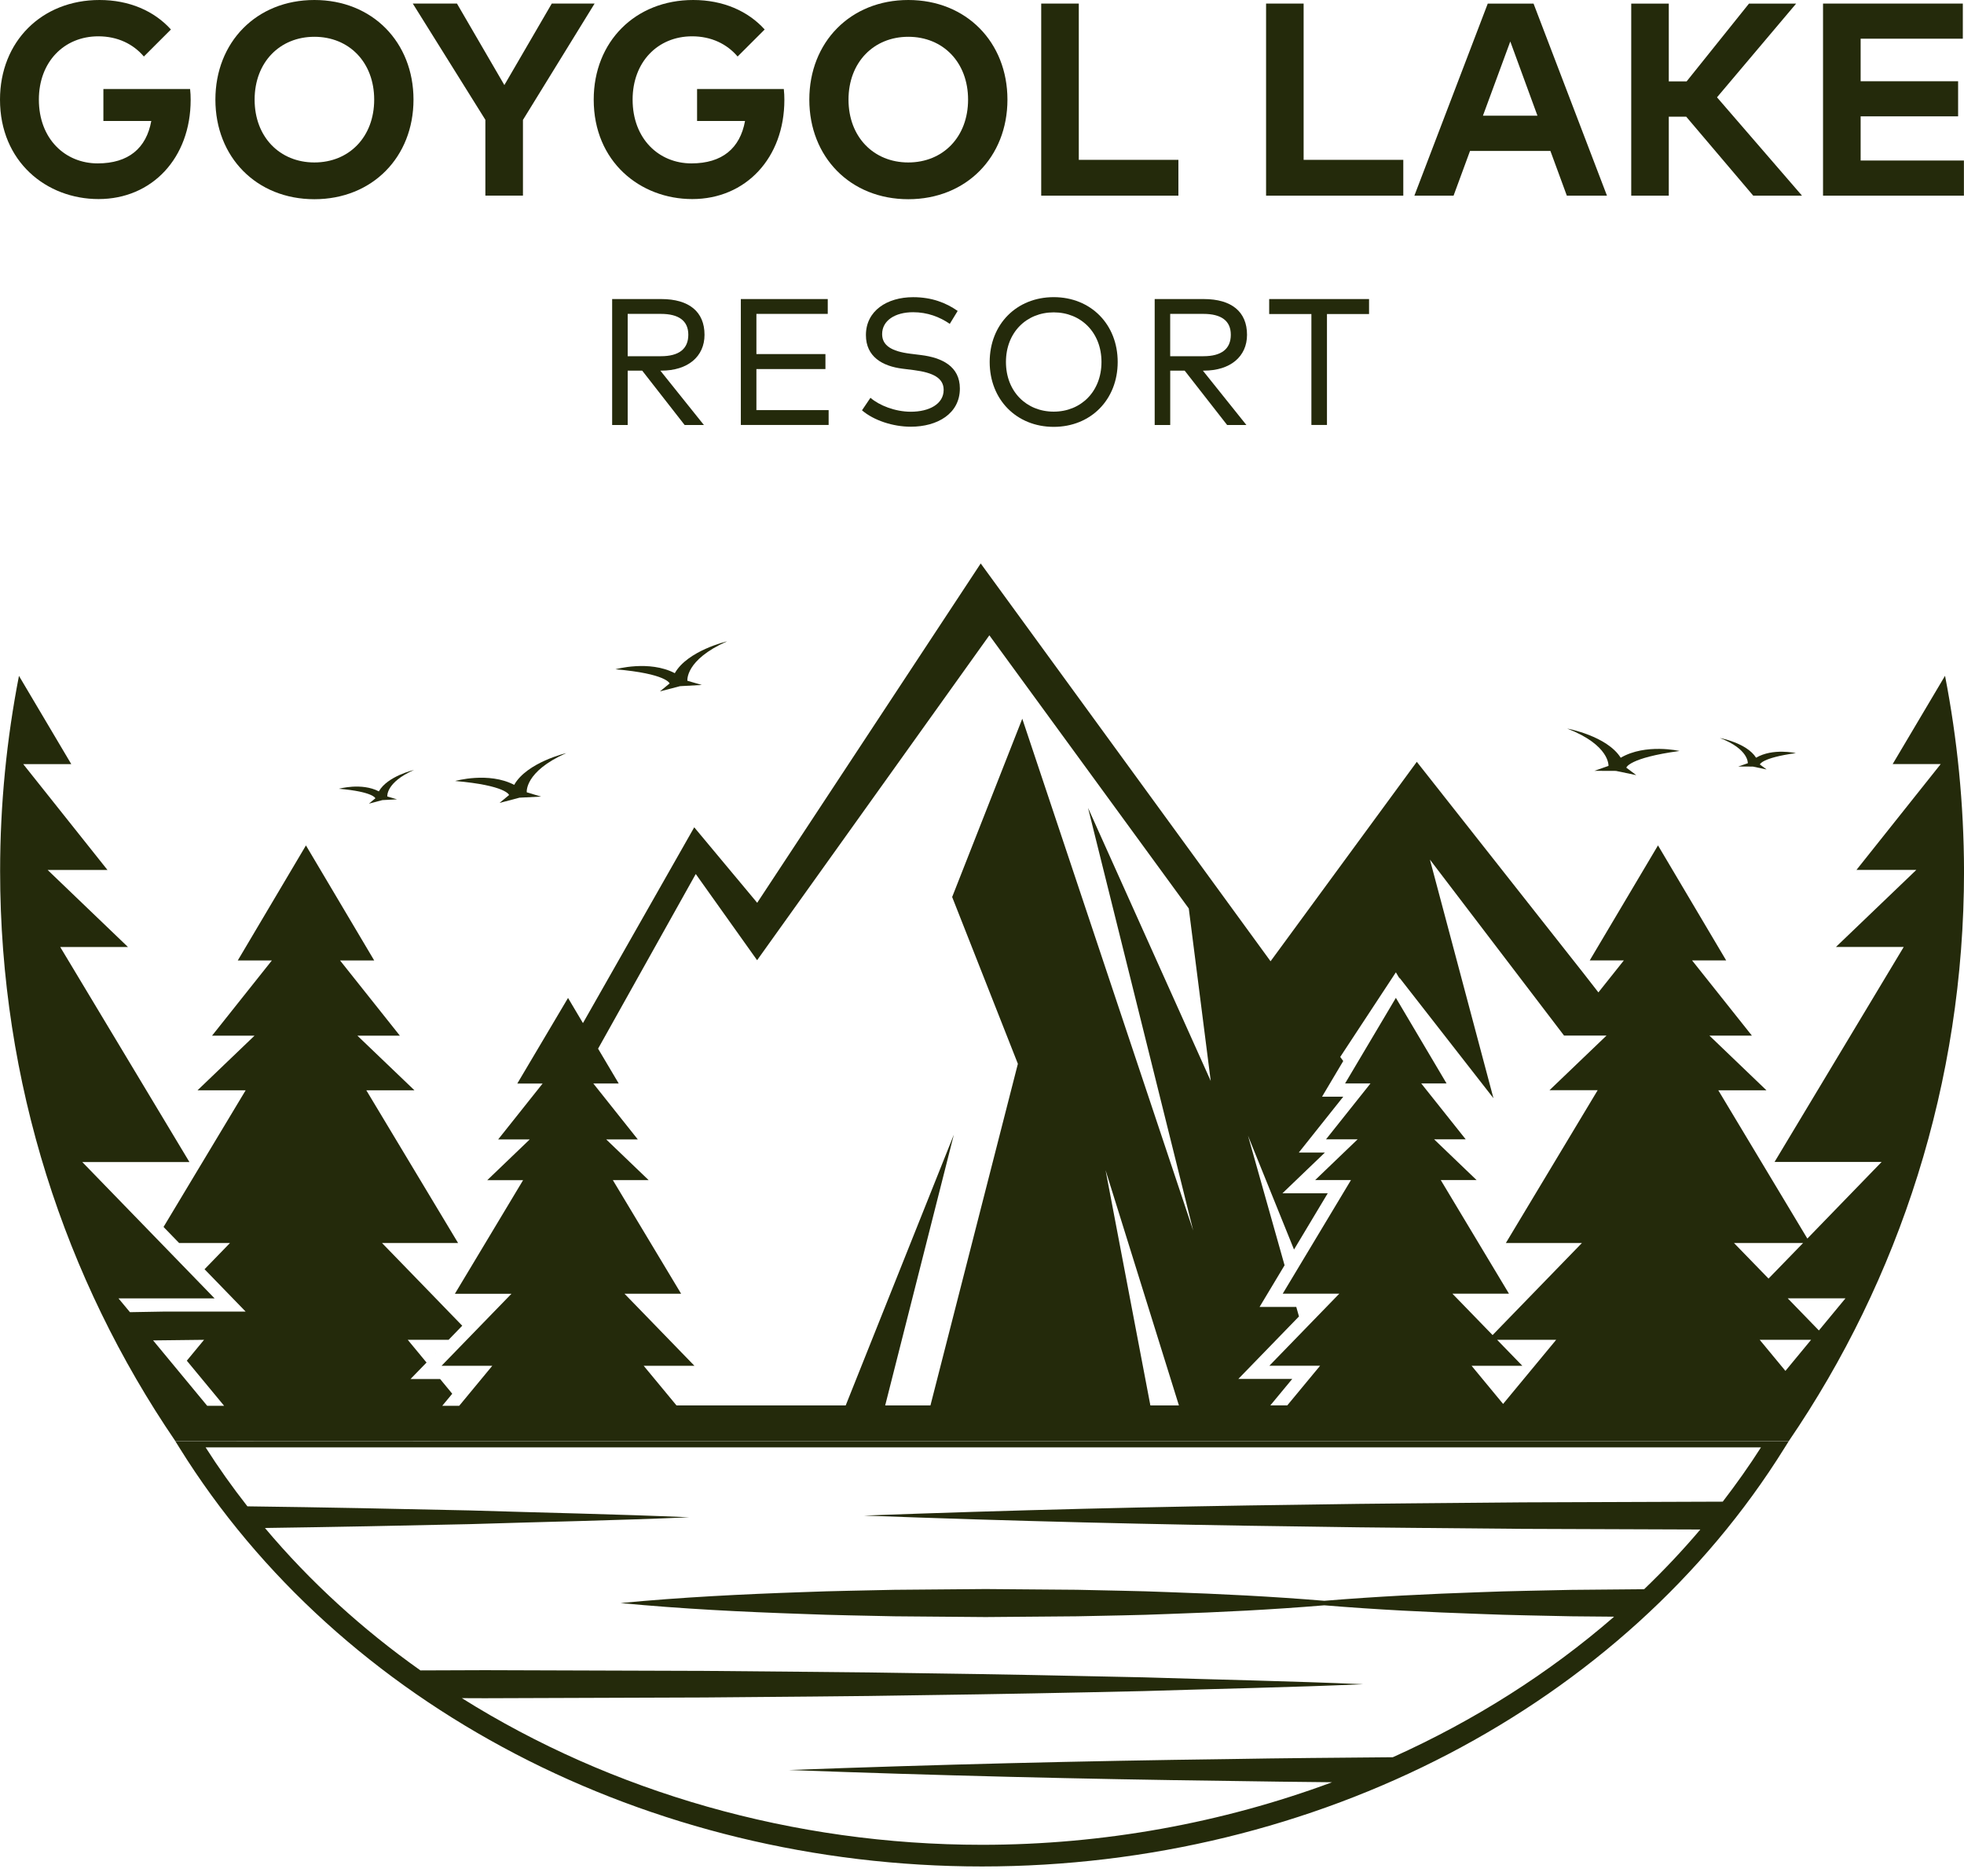 <svg width="67" height="64" viewBox="0 0 67 64" fill="none" xmlns="http://www.w3.org/2000/svg">
<path d="M5.831 1.006L4.908 1.928C4.546 1.502 4.012 1.239 3.355 1.239C2.179 1.239 1.326 2.119 1.326 3.397C1.326 4.736 2.221 5.574 3.332 5.574C4.379 5.574 4.992 5.059 5.161 4.127H3.527V3.038H6.485C6.5 3.164 6.504 3.285 6.504 3.407C6.504 5.391 5.186 6.791 3.363 6.791C1.58 6.791 0 5.513 0 3.399C0 1.419 1.42 0 3.394 0C4.412 0 5.262 0.375 5.831 1.006Z" fill="#242A0B"/>
<path d="M8.686 3.399C8.686 4.672 9.544 5.542 10.725 5.542C11.909 5.542 12.765 4.672 12.765 3.399C12.765 2.125 11.909 1.255 10.725 1.255C9.544 1.255 8.686 2.126 8.686 3.399ZM14.106 3.399C14.106 5.355 12.704 6.796 10.725 6.796C8.745 6.796 7.348 5.355 7.348 3.399C7.348 1.442 8.745 0 10.725 0C12.706 0 14.106 1.442 14.106 3.399Z" fill="#242A0B"/>
<path d="M17.84 4.091V6.673H16.558V4.087L14.082 0.122H15.589L17.206 2.902L18.823 0.122H20.284L17.84 4.091Z" fill="#242A0B"/>
<path d="M26.086 1.006L25.163 1.928C24.801 1.502 24.268 1.239 23.611 1.239C22.435 1.239 21.581 2.119 21.581 3.397C21.581 4.736 22.477 5.574 23.588 5.574C24.636 5.574 25.247 5.059 25.416 4.127H23.78V3.038H26.739C26.753 3.164 26.758 3.285 26.758 3.407C26.758 5.391 25.439 6.791 23.617 6.791C21.834 6.791 20.254 5.513 20.254 3.399C20.254 1.419 21.674 0 23.648 0C24.666 0 25.517 0.375 26.086 1.006Z" fill="#242A0B"/>
<path d="M28.946 3.399C28.946 4.672 29.805 5.542 30.985 5.542C32.17 5.542 33.025 4.672 33.025 3.399C33.025 2.125 32.17 1.255 30.985 1.255C29.805 1.255 28.946 2.126 28.946 3.399ZM34.368 3.399C34.368 5.355 32.966 6.796 30.986 6.796C29.007 6.796 27.609 5.355 27.609 3.399C27.609 1.442 29.007 0 30.986 0C32.966 0 34.368 1.442 34.368 3.399Z" fill="#242A0B"/>
<path d="M40.2 6.675H35.52V0.122H36.802V5.453H40.2V6.675Z" fill="#242A0B"/>
<path d="M47.872 6.675H43.191V0.122H44.472V5.453H47.872V6.675Z" fill="#242A0B"/>
<path d="M50.589 3.947H52.449L51.522 1.415L50.589 3.947ZM54.82 6.675H53.451L52.891 5.15H50.148L49.587 6.675H48.25L50.753 0.124H52.316L54.82 6.675Z" fill="#242A0B"/>
<path d="M57.523 3.98H56.929V6.675H55.648V0.124H56.929V2.776H57.538L59.664 0.124H61.273L58.574 3.32L61.474 6.675H59.81L57.523 3.98Z" fill="#242A0B"/>
<path d="M66.997 6.675H62.191V0.122H66.96V1.32H63.474V2.772H66.799V3.969H63.474V5.476H66.997V6.675Z" fill="#242A0B"/>
<path d="M21.413 10.708V12.152H22.545C23.166 12.152 23.481 11.901 23.481 11.419C23.481 10.944 23.156 10.708 22.545 10.708H21.413ZM22.558 10.202C23.509 10.202 24.034 10.637 24.034 11.421C24.034 12.165 23.465 12.644 22.561 12.644H22.527L24.013 14.499H23.356L21.908 12.644H21.413V14.499H20.883V10.202H22.558Z" fill="#242A0B"/>
<path d="M28.268 14.497H25.273V10.202H28.238V10.708H25.804V12.079H28.159V12.59H25.804V13.991H28.268V14.497Z" fill="#242A0B"/>
<path d="M32.401 11.048C32.057 10.812 31.639 10.651 31.15 10.651C30.533 10.651 30.093 10.935 30.093 11.398C30.093 11.787 30.416 11.986 31.048 12.066L31.419 12.112C32.133 12.201 32.745 12.495 32.745 13.254C32.745 14.109 31.983 14.557 31.07 14.557C30.47 14.557 29.813 14.346 29.406 13.998L29.695 13.57C29.988 13.827 30.533 14.046 31.07 14.046C31.699 14.046 32.192 13.784 32.192 13.3C32.192 12.901 31.84 12.712 31.183 12.627L30.791 12.578C30.095 12.492 29.54 12.164 29.54 11.431C29.54 10.601 30.263 10.138 31.151 10.138C31.787 10.138 32.272 10.329 32.67 10.607L32.401 11.048Z" fill="#242A0B"/>
<path d="M34.317 12.349C34.317 13.358 35.018 14.043 35.946 14.043C36.874 14.043 37.576 13.358 37.576 12.349C37.576 11.34 36.874 10.656 35.946 10.656C35.018 10.656 34.317 11.34 34.317 12.349ZM38.129 12.349C38.129 13.634 37.211 14.562 35.946 14.562C34.68 14.562 33.762 13.634 33.762 12.349C33.762 11.063 34.68 10.137 35.946 10.137C37.211 10.137 38.129 11.063 38.129 12.349Z" fill="#242A0B"/>
<path d="M39.92 10.708V12.152H41.053C41.672 12.152 41.988 11.901 41.988 11.419C41.988 10.944 41.663 10.708 41.053 10.708H39.92ZM41.064 10.202C42.016 10.202 42.541 10.637 42.541 11.421C42.541 12.165 41.971 12.644 41.068 12.644H41.035L42.52 14.499H41.863L40.414 12.644H39.921V14.499H39.391V10.202H41.064Z" fill="#242A0B"/>
<path d="M46.704 10.713H45.268V14.497H44.737V10.713H43.297V10.202H46.704V10.713Z" fill="#242A0B"/>
<path d="M14.855 46.157L14.859 46.16L14.863 46.157H14.855Z" fill="#242A0B"/>
<path d="M52.129 46.157L52.132 46.16L52.134 46.157H52.129Z" fill="#242A0B"/>
<path d="M12.806 27.233L12.585 27.416L13.046 27.295L13.544 27.269L13.213 27.171C13.213 27.171 13.152 26.697 14.124 26.266C14.124 26.266 13.217 26.477 12.924 26.997C12.335 26.691 11.562 26.908 11.562 26.908C12.741 27.01 12.806 27.233 12.806 27.233Z" fill="#242A0B"/>
<path d="M22.843 23.316L22.514 23.586L23.2 23.408L23.942 23.367L23.45 23.224C23.45 23.224 23.361 22.518 24.804 21.878C24.804 21.878 23.456 22.193 23.02 22.965C22.145 22.508 20.996 22.832 20.996 22.832C22.749 22.983 22.843 23.316 22.843 23.316Z" fill="#242A0B"/>
<path d="M17.367 27.121L17.04 27.392L17.723 27.212L18.457 27.175L17.97 27.029C17.97 27.029 17.881 26.328 19.318 25.691C19.318 25.691 17.976 26.006 17.541 26.775C16.67 26.319 15.527 26.643 15.527 26.643C17.273 26.794 17.367 27.121 17.367 27.121Z" fill="#242A0B"/>
<path d="M59.625 26.037L59.3 26.149L59.796 26.151L60.266 26.25L60.036 26.079C60.036 26.079 60.089 25.854 61.263 25.692C61.263 25.692 60.48 25.512 59.907 25.849C59.589 25.343 58.672 25.176 58.672 25.176C59.664 25.558 59.625 26.037 59.625 26.037Z" fill="#242A0B"/>
<path d="M54.872 26.128L54.392 26.296L55.127 26.299L55.82 26.443L55.48 26.188C55.48 26.188 55.559 25.855 57.296 25.619C57.296 25.619 56.139 25.353 55.289 25.85C54.819 25.103 53.465 24.855 53.465 24.855C54.927 25.423 54.872 26.128 54.872 26.128Z" fill="#242A0B"/>
<path d="M62.05 45.388L60.986 44.291H62.957L62.05 45.388ZM60.908 46.767L60.03 45.706H61.784L60.908 46.767ZM61.511 42.404L60.332 43.618L59.153 42.404H61.511ZM54.501 37.195L51.371 42.404H53.966L50.918 45.545L49.548 44.133H51.477L49.15 40.257H50.372L48.924 38.868H50.002L48.484 36.961H49.348L47.619 34.041L45.886 36.961H46.753L45.235 38.868H46.313L44.866 40.257H46.087L43.759 44.133H45.689L43.304 46.59H45.035L43.914 47.944H43.336L44.084 47.041H42.245L44.313 44.91L44.221 44.585H42.969L43.822 43.164L42.574 38.742L44.144 42.627L45.295 40.707H43.75L45.196 39.32H44.306L45.825 37.412H45.101L45.823 36.197L45.721 36.056L47.619 33.17L47.754 33.397L47.734 33.345L50.948 37.465L48.78 29.324L53.356 35.328H54.805L52.859 37.192H54.501V37.195ZM51.277 47.894L50.201 46.592H51.932L51.073 45.707H53.087L51.277 47.894ZM40.705 41.981L34.874 24.519L32.482 30.601L34.724 36.291L31.741 47.946H30.197L32.539 38.71L28.85 47.946H23.079L21.958 46.592H23.689L21.305 44.135H23.236L20.907 40.259H22.128L20.68 38.87H21.758L20.24 36.962H21.107L20.403 35.775L23.735 29.816L25.828 32.757L33.751 21.673L40.554 30.992L41.303 36.876L37.117 27.559L40.705 41.981ZM39.244 47.946L37.715 39.919L40.218 47.946H39.244ZM7.067 47.956L5.223 45.727L6.961 45.707L6.373 46.419L7.645 47.957H7.067V47.956ZM66.353 23.054L64.567 26.065H66.206L63.332 29.676H65.374L62.632 32.304H64.944L60.537 39.639H64.19L61.656 42.253L58.618 37.194H60.26L58.315 35.329H59.764L57.724 32.764H58.887L56.561 28.84L54.232 32.764H55.396L54.528 33.855L54.029 33.214L53.698 32.794L48.333 25.989L43.344 32.793L33.456 19.222L25.831 30.798L23.683 28.223L19.887 34.902L19.378 34.044L17.647 36.964H18.511L16.994 38.871H18.071L16.623 40.26H17.845L15.518 44.136H17.448L15.063 46.593H16.794L15.666 47.957H15.088L15.428 47.546L15.014 47.044H14.005L14.551 46.482L13.91 45.707H15.303L15.769 45.226L15.148 44.586L14.891 44.32L13.032 42.404H15.627L12.497 37.195H14.139L12.192 35.331H13.641L11.601 32.766H12.766L10.437 28.841L8.111 32.766H9.274L7.234 35.331H8.683L6.738 37.195H8.38L6.945 39.583L6.64 40.09L5.579 41.857L6.11 42.404H7.846L6.978 43.299L8.38 44.744H5.576L4.433 44.764L4.042 44.293H7.32L2.807 39.642H6.462L2.055 32.307H4.366L1.626 29.679H3.667L0.793 26.068H2.432L0.647 23.057C0.228 25.211 0.004 27.436 0.004 29.715C0.004 36.945 2.218 43.646 5.983 49.163C5.984 49.165 5.984 49.165 5.984 49.166H8.073L8.071 49.163H8.648L8.651 49.166H10.44H14.093L14.096 49.163H14.674L14.672 49.166H16.774H19.382H21.738H24.093H42.912H47.624H49.278H50.232H52.336H56.565H58.931H61.02C64.787 43.647 67.001 36.946 67.001 29.715C66.995 27.433 66.771 25.208 66.353 23.054Z" fill="#242A0B"/>
<path d="M60.077 49.372C59.67 50.01 59.232 50.627 58.77 51.228L51.947 51.252C49.45 51.278 46.953 51.287 44.456 51.331C39.461 51.394 34.467 51.518 29.473 51.703C34.467 51.889 39.461 52.013 44.456 52.076C46.953 52.12 49.45 52.129 51.947 52.156L58.005 52.178C57.404 52.888 56.763 53.567 56.088 54.215L53.611 54.237C52.573 54.263 51.535 54.273 50.497 54.316C48.723 54.376 46.95 54.464 45.177 54.61C43.402 54.462 41.626 54.375 39.852 54.314C38.814 54.27 37.776 54.261 36.738 54.234L33.624 54.209L30.511 54.235C29.473 54.261 28.435 54.271 27.398 54.314C25.322 54.385 23.246 54.488 21.17 54.687C23.246 54.885 25.322 54.989 27.398 55.059C28.436 55.103 29.474 55.114 30.511 55.139L33.624 55.165L36.738 55.139C37.776 55.114 38.814 55.105 39.852 55.06C41.628 55 43.403 54.912 45.177 54.764C46.95 54.911 48.724 54.999 50.497 55.059C51.535 55.103 52.573 55.114 53.611 55.139L55.064 55.152C52.842 57.083 50.288 58.699 47.514 59.947C45.642 59.963 43.771 59.977 41.9 60.01C36.905 60.074 31.911 60.197 26.916 60.383C31.911 60.568 36.905 60.692 41.9 60.755C43.08 60.775 44.262 60.788 45.443 60.8C41.71 62.185 37.65 62.934 33.501 62.934C27.055 62.934 20.854 61.129 15.756 57.931L16.538 57.934L24.03 57.908C26.527 57.883 29.024 57.874 31.521 57.829C34.018 57.796 36.516 57.747 39.013 57.69C41.51 57.611 44.007 57.565 46.504 57.456C44.007 57.348 41.51 57.3 39.013 57.221C36.516 57.165 34.018 57.115 31.521 57.082C29.024 57.037 26.527 57.029 24.03 57.001L16.538 56.977L14.343 56.985C12.359 55.581 10.572 53.952 9.038 52.126C11.366 52.093 13.692 52.048 16.019 51.995C18.516 51.916 21.014 51.87 23.511 51.761C21.014 51.653 18.516 51.606 16.019 51.527C13.522 51.472 11.025 51.42 8.528 51.389C8.499 51.387 8.47 51.387 8.44 51.387C7.932 50.739 7.455 50.069 7.014 49.376H60.077V49.372ZM6.128 49.4C11.606 58.205 22.095 63.673 33.501 63.673C44.907 63.673 55.396 58.205 60.874 49.4L61.019 49.169H5.984L6.128 49.4Z" fill="#242A0B"/>
</svg>
